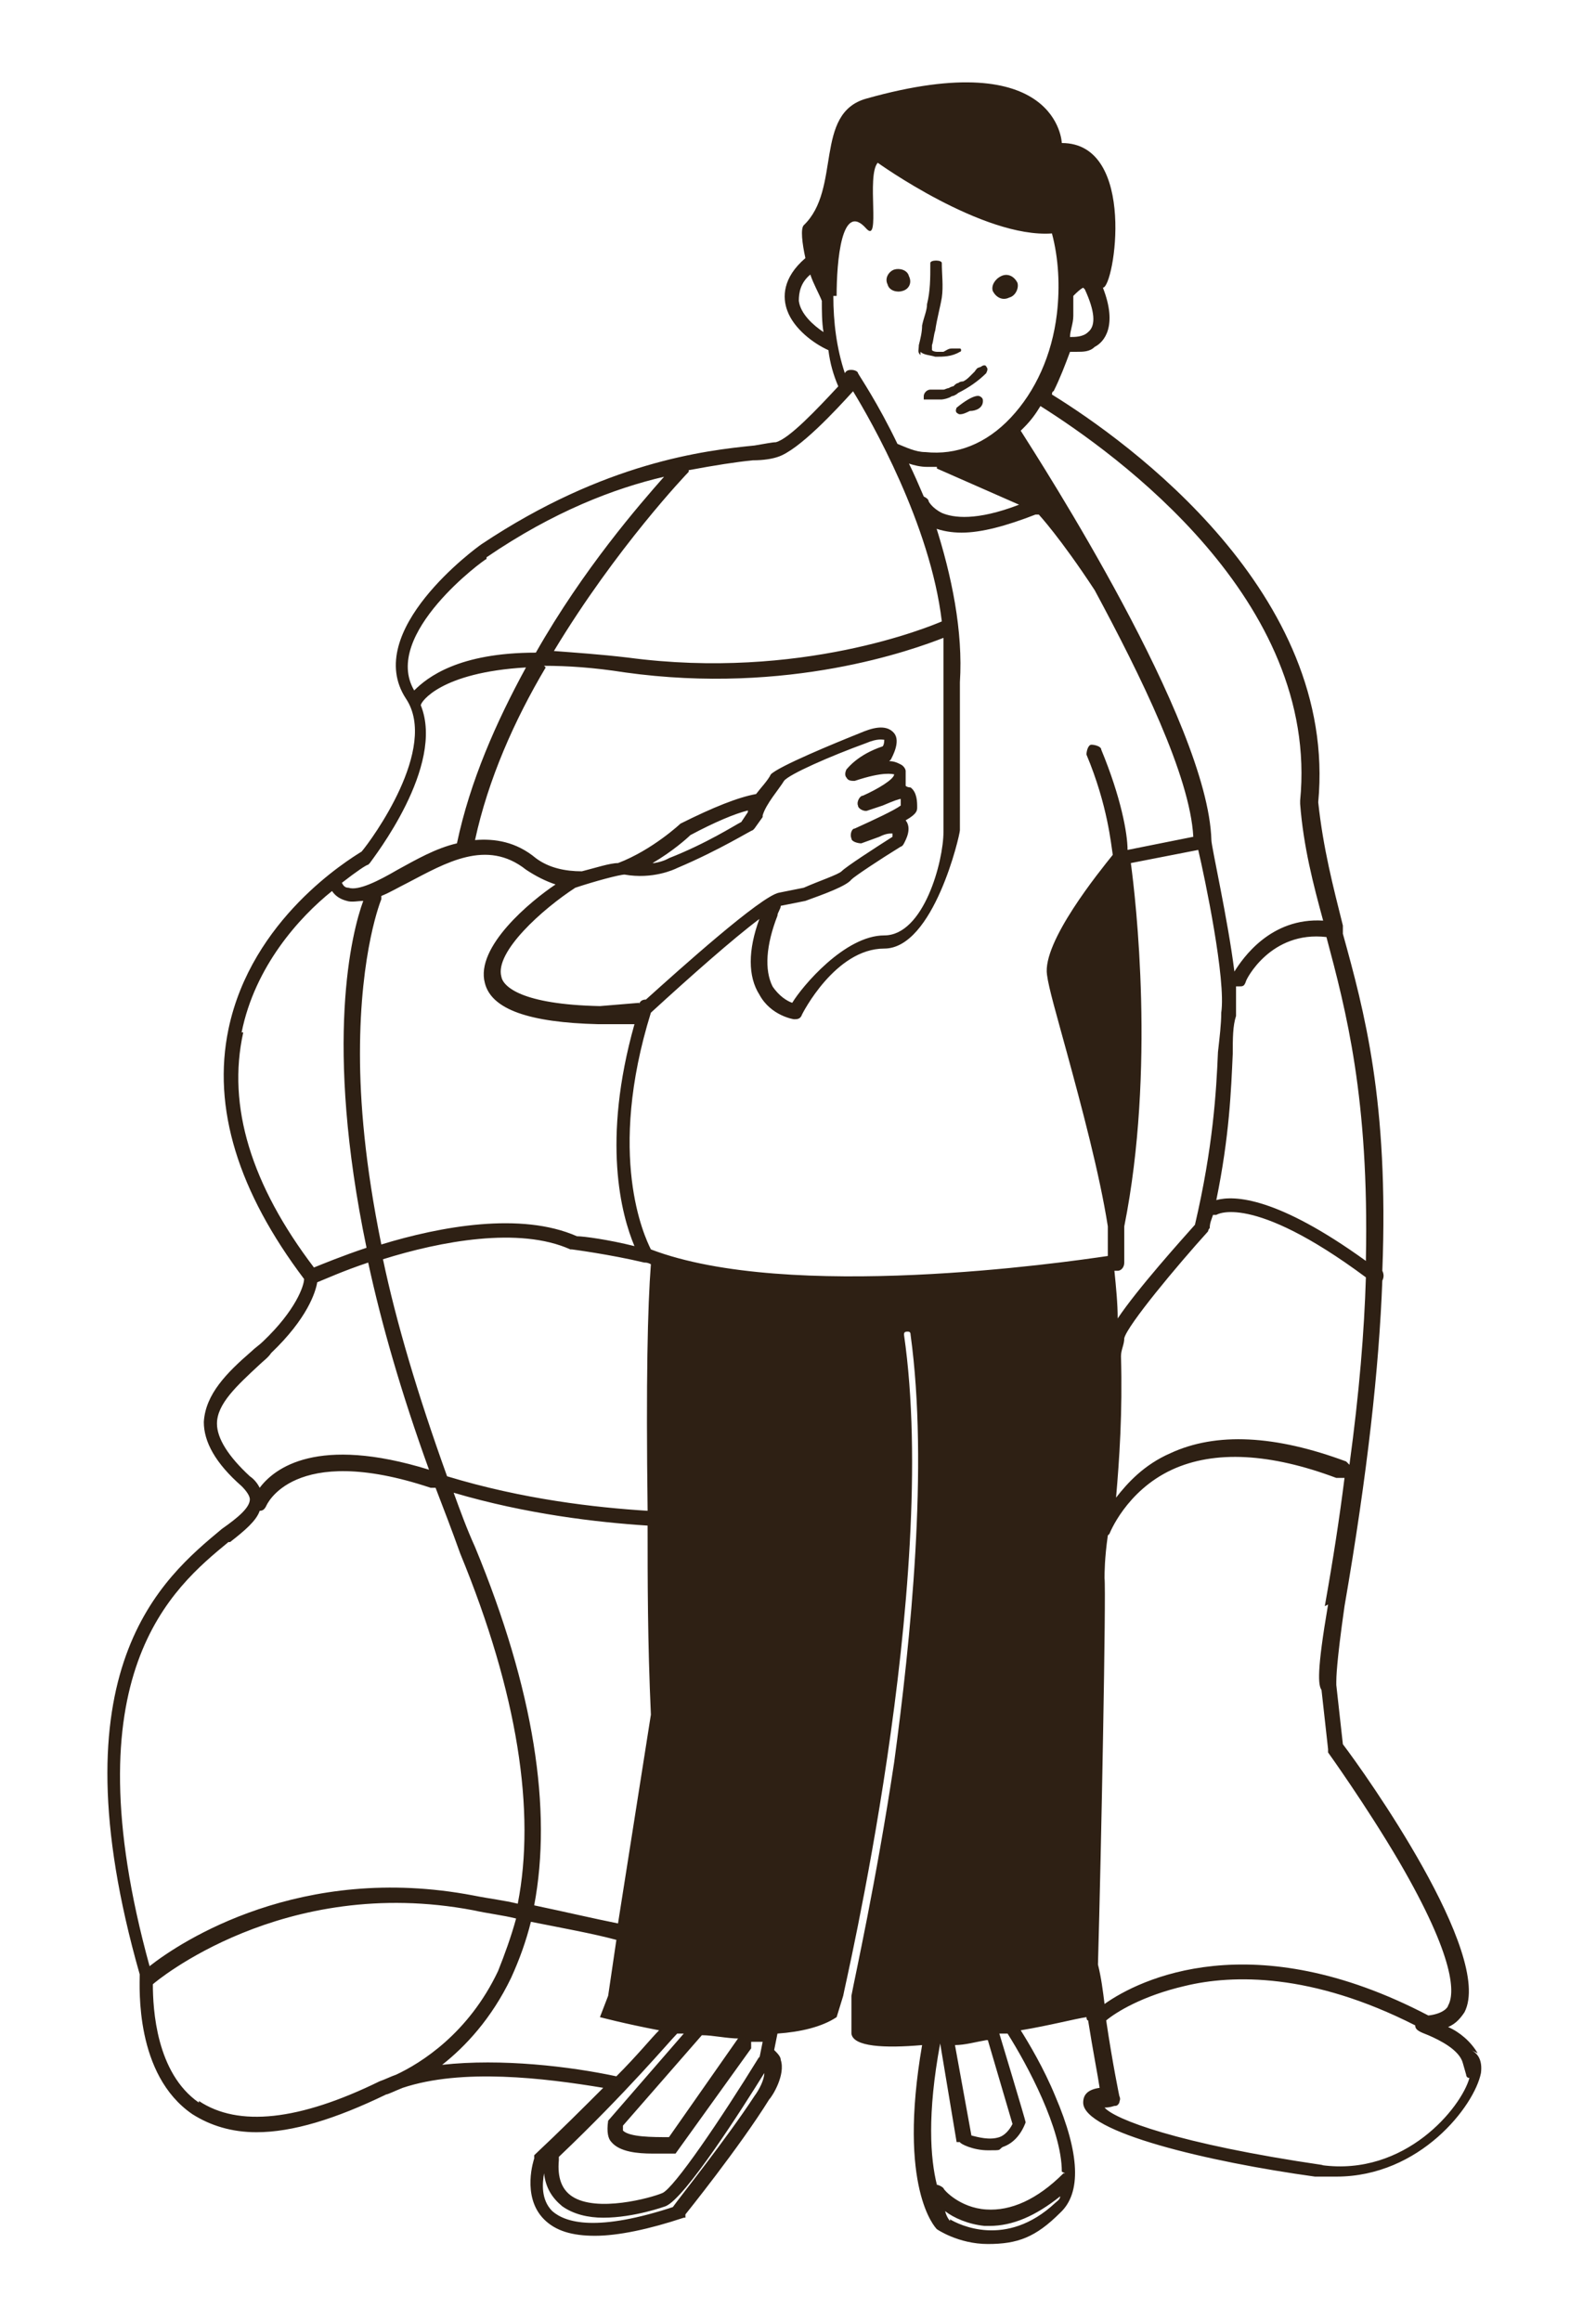 <?xml version="1.0" encoding="UTF-8"?>
<svg id="Calque_1" xmlns="http://www.w3.org/2000/svg" version="1.1" viewBox="0 0 97.1 141.2">
  <!-- Generator: Adobe Illustrator 29.3.1, SVG Export Plug-In . SVG Version: 2.1.0 Build 151)  -->
  <defs>
    <style>
      .st0 {
        fill: #2e2014;
      }
    </style>
  </defs>
  <path class="st0" d="M56,21.4c.2.2.6.2.9.3.5,0,1,0,1.5-.3.1,0,.1-.2,0-.2-.1,0-.4,0-.5,0-.2,0-.3.1-.5.2,0,0,0,0-.1,0-.1,0-.2,0-.3,0,0,0-.2,0-.3-.1,0,0,0-.2,0-.3.1-.3.1-.6.2-.9.1-.7.3-1.4.4-2,.1-.7,0-1.4,0-2.1,0-.2-.7-.2-.7,0,0,0,0,0,0,.1,0,0,0,0,0,0,0,.8,0,1.6-.2,2.4,0,.4-.2.8-.3,1.3,0,.4-.1.8-.2,1.2,0,.3-.1.4.1.6Z"/>
  <path class="st0" d="M61.4,18.1c.4-.1.6-.6.5-.9-.2-.4-.6-.6-1-.4s-.6.6-.5.9c.2.4.6.6,1,.4Z"/>
  <path class="st0" d="M54.9,17.7c.4-.1.6-.5.4-.9-.1-.4-.6-.5-.9-.4s-.6.5-.4.9c.1.4.6.5.9.4Z"/>
  <path class="st0" d="M57.8,23.6c-.2,0-.3.1-.4.1,0,0-.5,0-.6,0h-.2c0,0,0,0,0,0h0c-.2,0-.4.2-.4.4,0,.1,0,.1,0,.2,0,0,0,0,.2,0,0,0,.3,0,.4,0,0,0,.2,0,.2,0,.2,0,.2,0,.3,0,0,0,0,0,0,0,.1,0,.5-.1.6-.2.1,0,.3-.1.4-.2.6-.3,1.2-.7,1.7-1.2.1-.2.1-.3,0-.4,0-.1-.2-.1-.3,0-.2.1-.2,0-.4.3,0,0-.2.2-.2.2-.2.2-.3.3-.5.4,0,0-.2,0-.3.1-.1,0-.2.1-.3.2-.1,0-.3.1-.4.2Z"/>
  <path class="st0" d="M59.6,24.1c0,0-.3-.2-1.4.7,0,0-.1.2,0,.3,0,0,.1.1.2.1s0,0,0,0c.2,0,.4-.1.6-.2.4,0,.8-.2.8-.6,0-.1,0-.2-.2-.3Z"/>
  <path class="st0" d="M89.9,124.9c-.4-.7-1.1-1.3-1.8-1.6.5-.2.8-.6,1-.9,1.8-3.5-6.1-14.6-7.4-16.3l-.4-3.6c0,0,0-.1,0-.2,0-.2,0-1.1.5-4.6,1.4-8.1,2.1-14.5,2.3-19.8,0,0,0,0,0,0,.1-.2.1-.4,0-.6.4-10.3-1.1-15.8-2.4-20.5,0,0,0-.1,0-.2,0,0,0-.2,0-.3-.6-2.4-1.2-4.7-1.5-7.5,1.2-12.7-11.5-21.9-16.2-24.8,0,0,0-.2.1-.2,0,0,0,0,0,0h0c.4-.8.7-1.6,1-2.4.1,0,.3,0,.4,0,.4,0,.8,0,1.1-.3.6-.3,1.4-1.3.5-3.6.7,0,2.1-8.8-2.5-8.8,0,0-.2-6-11.9-2.7-3.2.9-1.5,5.5-3.8,7.7-.2.2-.1,1.1.1,2-1.4,1.2-1.4,2.4-1.1,3.2.4,1.1,1.6,2,2.5,2.4.1.8.3,1.5.6,2.2-1.3,1.4-3,3.2-3.8,3.4-.2,0-.7.1-1.3.2-3,.3-9.1,1-16.6,6-.3.2-7.3,5.3-4.6,9.4,2,3-2.1,8.6-2.7,9.3-.8.5-6.7,4.1-8.1,10.8-1,4.8.6,9.9,4.6,15.2,0,.4-.5,1.9-2.5,3.8-.2.2-.5.4-.7.6-1.5,1.3-2.8,2.6-2.9,4.3,0,1.2.7,2.5,2.3,3.9.3.3.5.6.5.8,0,.5-.7,1.1-1.7,1.8-3.6,3-10.3,8.5-5,27.1,0,.8-.3,6.1,3.2,8.5,1.1.7,2.4,1.1,3.9,1.1,2.2,0,4.8-.8,7.9-2.3.1,0,.5-.2,1-.4,3.6-1.2,8.6-.6,12.2,0-1.2,1.2-2.6,2.6-4.2,4.1h0c0,0,0,.2,0,.2,0,0-.8,2.3.6,3.7.7.7,1.7,1,3.1,1s3.3-.4,5.4-1.1h.1s0-.2,0-.2c0,0,3.3-4.1,5.1-7,.2-.2,1-1.5.7-2.4,0-.2-.2-.4-.4-.6l.2-1c1.4-.1,2.7-.4,3.6-1l.4-1.3h0s0,0,0,0c0-.2,5.9-25,3.7-40.2,0-.1,0-.2.2-.2.1,0,.2,0,.2.2,1.1,8,0,18.6-1,26-1.1,7.3-2.4,13.1-2.6,14.2,0,.7,0,1.6,0,2.3.1.8,2,.9,4.3.7-1.5,8.7.8,11.1.9,11.2h0c0,0,1.3.9,3.1.9s2.9-.4,4.4-1.9c1.3-1.2,1.2-3.6-.3-7.1-.7-1.7-1.6-3.2-2.1-4,1.8-.3,3.3-.7,4-.8,0,0,0,.2.1.2,0,0,0,0,0,0,.3,1.9.6,3.4.7,4.1-.7.1-1,.4-1,.9,0,1.8,7.6,3.6,14.1,4.5.4,0,.9,0,1.3,0,5.1,0,8.4-4.3,8.8-6.3.1-.8-.2-1.2-.6-1.4ZM80.8,97.6c-.7,4.1-.6,4.9-.4,5.2l.4,3.6c0,0,0,.2,0,.2,0,0,2.3,3.2,4.3,6.6,3.5,6,3.4,8.1,3,8.8,0,.1-.3.5-1.2.6-10.7-5.6-17.6-2.2-19.7-.7-.1-.8-.2-1.6-.4-2.4.2-7,.5-22.7.4-23.5,0-.3,0-1.2.2-2.6,0,0,0,0,.1-.1,0,0,1-2.6,3.8-3.9,2.6-1.2,6-1,10,.5.2,0,.3,0,.5,0-.3,2.4-.7,5-1.2,7.8ZM39.6,104.3l-2,12.7c-1.5-.3-3.2-.7-5.1-1.1,1.1-5.8,0-13.1-3.6-21.8-.5-1.1-.9-2.2-1.3-3.3,4.4,1.3,8.7,1.8,11.8,2,0,3.3,0,7.1.2,11.5ZM44.9,124h0c0,0-4.2,6-4.2,6-1,0-2.4,0-2.8-.4,0,0,0,0,0-.3l4.8-5.5c.7,0,1.5.2,2.3.2ZM39.4,91.9c-3.2-.2-7.6-.7-12.2-2.1-1.8-5-3.1-9.4-3.9-13.2,3.5-1.1,8.3-2,11.4-.6,0,0,0,0,.1,0,0,0,2.3.3,4.4.8.1,0,.2,0,.4.1-.2,2.6-.3,7.1-.2,14.9ZM23.2,54.5c.5-.2,1-.5,1.6-.8,2.3-1.2,4.8-2.7,7.2-.8.6.4,1.2.7,1.8.9-1.5,1-4.9,3.8-4.3,6,.4,1.6,2.7,2.4,6.9,2.5h2.2c-2,7.1-.8,11.6,0,13.5-1.6-.4-3.1-.6-3.5-.6-3.4-1.5-8.3-.6-11.9.5-1-4.9-1.3-8.7-1.3-11.6,0-6.3,1.3-9.4,1.3-9.4,0,0,0-.1,0-.2ZM33.1,40.5c1.4,0,3,.1,4.9.4,10,1.4,17.6-1.4,19.4-2.1,0,1,0,1.9,0,2.8,0,0,0,0,0,0v9c0,1.8-1.2,6.3-3.6,6.3s-5,3.1-5.6,4.1c-.3-.1-.8-.4-1.2-1-.5-1-.4-2.5.3-4.3,0-.2.2-.4.2-.6,0,0,0,0,0,0l1.5-.3s0,0,0,0c1.1-.4,2.5-.9,2.8-1.3.2-.2,1.7-1.2,3-2,0,0,.1,0,.2-.2.1-.2.5-.9.1-1.4.7-.4.7-.6.7-.8,0,0,0,0,0,0,0-.3,0-.9-.4-1.2,0,0-.2,0-.3-.1,0,0,0-.1,0-.2,0-.2,0-.5,0-.7,0-.1-.1-.3-.3-.4-.2-.1-.4-.2-.7-.2,0,0,0,0,.1-.1.1-.2.6-1.1.2-1.6-.5-.6-1.4-.3-2.1,0-1.5.6-4.9,2-5.4,2.5h0c-.2.4-.6.8-.9,1.2-1.1.2-2.6.8-4.6,1.8,0,0,0,0,0,0,0,0-1.7,1.6-3.8,2.4-.5,0-1.4.3-2.2.5-1,0-2-.2-2.8-.8-1.2-1-2.5-1.2-3.7-1.1.8-3.7,2.4-7.3,4.3-10.5ZM57,28.5l5,2.2c-2.6,1-4,.8-4.7.5-.6-.3-.8-.7-.8-.7,0-.1-.1-.2-.3-.3-.3-.7-.6-1.4-.9-2,.3.1.7.2,1.1.2.2,0,.4,0,.6,0ZM56.8,32.1c.5.2,1.1.3,1.7.3,1.2,0,2.7-.4,4.5-1.1,0,0,0,0,0,0h.2c0,0,1.3,1.4,3.4,4.6,2.8,5.2,5.8,11.3,6,15l-4,.8c0-1-.4-3.2-1.6-6.1,0-.2-.4-.3-.6-.3-.2,0-.3.4-.3.6,1.3,3.1,1.5,5.5,1.6,6.1-.8,1-4.3,5.3-4,7.3.1.8.6,2.5,1.2,4.7.9,3.3,2,7.4,2.5,10.6v1.8c-2.7.4-19.4,2.8-27.8-.4-.4-.8-2.7-5.7,0-14.4,2.4-2.2,5-4.5,6.6-5.7-.7,1.9-.7,3.5,0,4.6.7,1.3,2.1,1.5,2.1,1.5.2,0,.4,0,.5-.3,0,0,2-4,5-4s4.6-6.9,4.6-7.2c0,0,0,0,0,0v-9c.2-3.1-.5-6.5-1.5-9.6,0,0,0,0,0,0ZM38.9,61s0,0,0,0c0,0,0,0,0,0l-2.4.2c-4.8-.1-5.9-1.2-6-1.8-.4-1.5,2.5-4.1,4.5-5.4,1.2-.4,2.7-.8,3-.8,1.7.3,3-.3,3.2-.4,2.6-1.1,4.5-2.3,4.6-2.3,0,0,0,0,.1-.1l.5-.7s0,0,0-.1c.2-.7,1-1.6,1.3-2.1h0c.3-.4,2.8-1.5,5-2.3.7-.3,1-.2,1.1-.2,0,0,0,.3-.1.4-1.5.5-2.1,1.3-2.2,1.4-.1.2-.1.4,0,.5.1.2.3.2.5.2,1.8-.6,2.3-.4,2.4-.4,0,0,0,0,0,0,0,.3-1,.9-1.9,1.3-.2,0-.4.4-.3.6,0,.2.4.4.6.3l.9-.3s0,0,0,0c.7-.3,1-.4,1.1-.4s0,0,0,0c0,0,0,.2,0,.4-.4.3-1.7.9-2.8,1.4-.2,0-.3.4-.2.6,0,.2.4.3.6.3l1.1-.4c.4-.2.6-.2.8-.2,0,0,0,.1,0,.2-1.1.7-2.8,1.8-3.1,2.1-.2.2-1.4.6-2.3,1l-1.5.3c-1.1.2-6.1,4.7-8.1,6.5-.2,0-.4.1-.4.3ZM39.7,52.5c1.2-.7,2.1-1.5,2.3-1.7,1.5-.8,2.7-1.3,3.5-1.5,0,0,0,0,0,.1l-.4.6c-.4.2-2.1,1.3-4.4,2.2,0,0,0,0,0,0,0,0-.3.2-.9.3ZM60.1,124.1l1.5,5.1c-.2.4-.5.7-.8.8-.6.2-1.3,0-1.7-.1l-1-5.5c.6,0,1.3-.2,1.9-.3ZM68,77.3c.2,0,.4-.2.4-.5v-2.2c1.9-9.5.7-19.9.4-22.1l4.1-.8c.4,1.7,1.7,7.9,1.4,9.9,0,.7-.1,1.5-.2,2.4-.1,2.4-.3,5.8-1.4,10.5-.8.9-3.5,3.9-4.7,5.7,0-.9-.1-1.9-.2-2.9.1,0,.2,0,.2,0ZM74,73.9s2.1-1.4,9.1,3.8c-.1,3.3-.4,7-1,11.4,0,0-.1-.1-.2-.2-4.3-1.6-7.9-1.8-10.7-.5-1.6.7-2.6,1.8-3.3,2.7.2-2.3.4-5.2.3-8.6,0-.4.2-.7.2-1.1.2-.8,3.2-4.4,5.1-6.5,0,0,0-.1.1-.2,0-.3.1-.5.2-.8,0,0,.2,0,.2,0ZM83.1,76.7c-5.4-3.9-8-4-9.1-3.7.8-3.9.9-6.7,1-8.9,0-.9,0-1.7.2-2.3,0-.4,0-1.1,0-1.8,0,0,0,0,0,0,0,0,.1,0,.2,0,.2,0,.3,0,.4-.3,0-.1,1.5-3.1,4.9-2.7,0,0,0,0,0,0,1.2,4.5,2.6,9.8,2.4,19.6ZM79.1,48.9h0s0,0,0,0c.2,2.6.8,4.9,1.4,7.1-3.2-.2-4.9,2.3-5.4,3.1-.4-3.2-1.4-7.6-1.4-8-.2-7.2-10.4-23-11.6-24.9,0,0,.1-.1.2-.2.4-.4.7-.8,1-1.3,4.6,2.9,17,11.8,15.8,24ZM66,17.6c.6,1.3.7,2.2.2,2.6-.3.3-.8.3-1.1.3,0-.4.2-.8.2-1.3,0-.4,0-.8,0-1.2.2-.2.4-.4.6-.5ZM65,14.1s0,0,0,0c0,0,0,0,0,0h0ZM48.6,18.3c0-.5.1-1.1.7-1.6.2.6.5,1.1.7,1.6,0,.6,0,1.3.1,1.9-.6-.4-1.4-1.1-1.5-1.9ZM50.9,18c0-2.1.3-5.8,1.8-4.1.9,1,0-3.2.7-4,0,0,6.4,4.6,10.6,4.3.4,1.5.5,3.2.3,4.9-.3,2.5-1.3,4.7-2.8,6.3-1.5,1.6-3.3,2.3-5.2,2.1-.6,0-1.2-.3-1.7-.5-1.2-2.5-2.3-4.1-2.4-4.3,0-.1-.2-.2-.4-.2-.1,0-.3,0-.4.2,0,0,0,0,0,0-.5-1.5-.7-3.1-.7-4.7ZM45.8,28c.7,0,1.2-.1,1.5-.2,1.3-.4,3.6-2.9,4.6-4,1.1,1.8,4.7,8.1,5.4,14-.7.3-8.6,3.6-19.1,2.2-1.7-.2-3.2-.3-4.5-.4,3.8-6.3,8.1-10.8,8.2-10.9,0,0,0,0,0-.1,1.6-.3,2.9-.5,3.9-.6ZM29.6,33.9c4.1-2.8,7.8-4.2,10.8-4.9-1.5,1.7-4.9,5.6-7.8,10.7-4.7,0-6.6,1.5-7.4,2.3-2-3.4,4.3-8,4.4-8ZM22.4,52.6c0,0,0,0,.1-.1.2-.3,4.6-5.9,3.1-9.6,0-.2,1.2-2,6.4-2.3-1.8,3.3-3.4,6.9-4.2,10.7-1.3.3-2.5,1-3.6,1.6-1.2.7-2.4,1.3-3,1.1-.2,0-.3-.1-.4-.3.9-.7,1.5-1.1,1.6-1.1ZM14.7,62.8c.8-4,3.5-7,5.5-8.6.2.3.5.5.9.6.3.1.7,0,1,0-.7,1.9-2.4,8.6.2,21.1-1.5.5-2.7,1-3.2,1.2-3.8-5-5.3-9.8-4.3-14.3ZM13.2,86.6c0-1.2,1.2-2.3,2.6-3.6.2-.2.5-.4.7-.7,2.2-2.1,2.7-3.7,2.8-4.3.5-.2,1.6-.7,3.1-1.2.8,3.7,2,7.9,3.7,12.6-6.8-2.1-9.4-.1-10.3,1.1-.1-.2-.3-.5-.6-.7-1.3-1.2-2-2.3-2-3.2ZM14,93.8c.9-.7,1.6-1.3,1.8-1.9.2,0,.3-.1.4-.3,0,0,1.6-3.9,10-1.1,0,0,.2,0,.3,0,.5,1.3,1,2.6,1.5,4,3.5,8.5,4.6,15.7,3.5,21.3-.8-.2-1.7-.3-2.7-.5-10.5-2-17.8,2.8-19.7,4.3-4.9-17.8,1.4-23,4.8-25.8ZM12.1,127.9c-2.6-1.8-2.8-5.7-2.8-7.2.1-.1,7.9-6.7,19.5-4.5.9.2,1.8.3,2.6.5-.3,1.1-.7,2.2-1.1,3.2-1.8,3.8-4.7,5.6-6.2,6.3-.3.1-.7.3-1,.4-4.9,2.4-8.6,2.8-11,1.2ZM26.9,125.6c1.4-1.1,3-2.8,4.2-5.3.5-1.1.9-2.2,1.2-3.4,2,.4,3.7.7,5.2,1.1l-.5,3.4h0s-.5,1.3-.5,1.3c0,0,1.5.4,3.6.8-.5.5-1.3,1.5-2.6,2.8-2.8-.6-7-1.1-10.6-.7ZM41.1,134.2c-4.8,1.6-6.7,1-7.5.3-.7-.7-.6-1.7-.5-2.3.1.9.5,1.5,1.1,2,.7.5,1.6.7,2.5.7,1.9,0,3.8-.7,3.8-.7,1.2-.5,4.7-6,6-8.1,0,.4-.3,1-.6,1.4-1.7,2.6-4.5,6.1-5,6.8ZM46.2,125.1c-2.4,3.9-5.2,8-5.9,8.3-.7.3-4,1.2-5.5.2-.6-.4-.9-1.1-.8-2.2,0,0,0-.1,0-.2,4.2-4,6.7-7,7.2-7.5.1,0,.2,0,.4,0l-4.6,5.3h0c-.1.7,0,1.1.2,1.3.5.6,1.6.7,2.5.7s1.1,0,1.2,0h.2s4.6-6.4,4.6-6.4v-.4c.3,0,.5,0,.7,0l-.2,1ZM57.8,135.1c0,0-.2-.2-.3-.6.5.4,1.4.8,2.4.9.1,0,.2,0,.3,0,1.4,0,2.8-.6,4.3-1.8,0,.2-.2.3-.3.4-3,2.8-5.9,1.3-6.4,1ZM64.8,132.2s0,0-.1,0c-1.6,1.6-3.2,2.3-4.7,2.2-1.6-.1-2.6-1.2-2.6-1.3-.1-.1-.3-.2-.4-.2-.4-1.6-.6-4.3.2-8.6,0,0,0,0,0,0l1,6h.2c0,.1.8.5,1.7.5s.6,0,.9-.2c.6-.2,1.1-.7,1.4-1.5h0c0-.1-1.6-5.4-1.6-5.4.2,0,.3,0,.5,0,1.2,1.9,3.3,5.8,3.3,8.4ZM80.5,131.7c-8.9-1.3-12.7-2.8-13.3-3.5.1,0,.3,0,.6-.1.1,0,.2,0,.3-.2,0-.1.1-.2,0-.4,0,0-.4-1.9-.8-4.6.6-.5,2.2-1.5,4.8-2.1,2.9-.7,7.7-.8,14,2.4,0,.3.3.4.8.6.7.3,1.9.9,2.1,1.7l.2.7c0,0,0,.2.2.2-.5,1.8-3.9,6-9,5.3Z"/>
</svg>